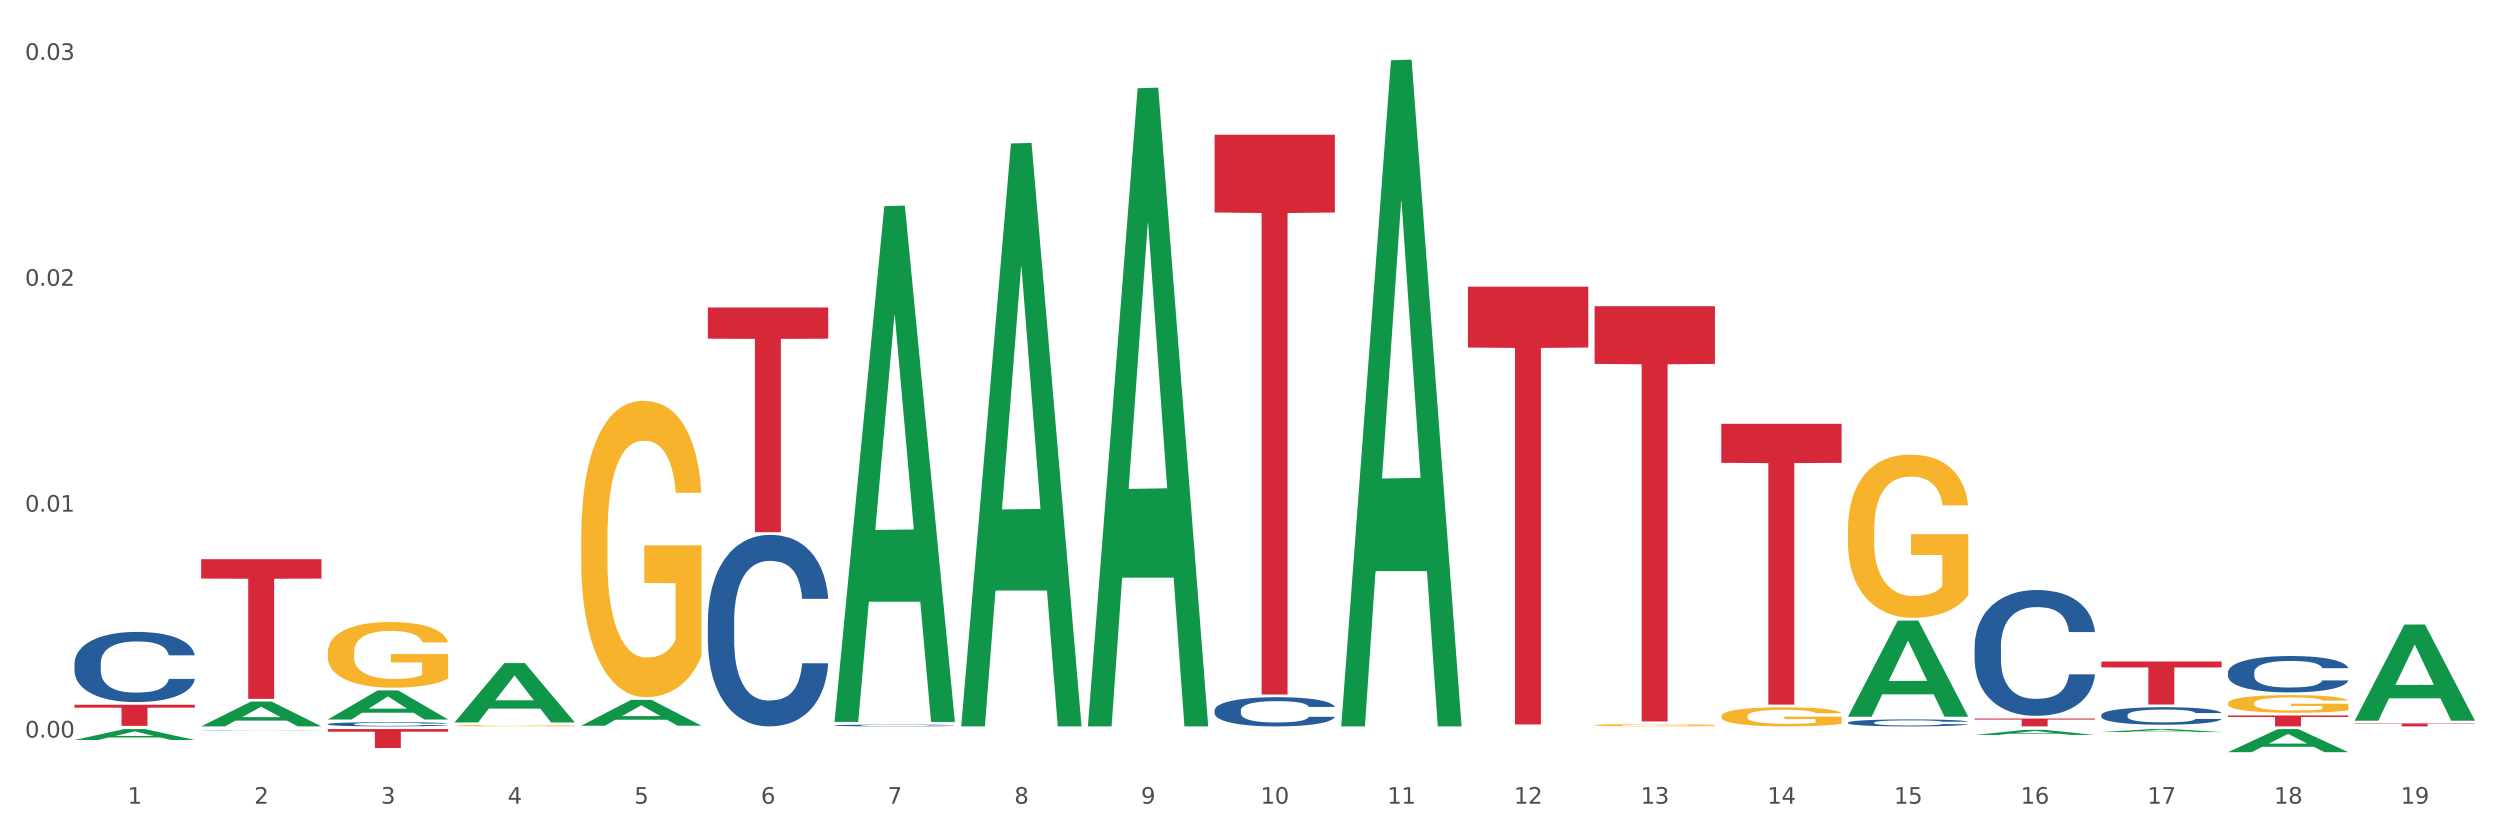 <?xml version="1.0" encoding="utf-8" standalone="no"?>
<!DOCTYPE svg PUBLIC "-//W3C//DTD SVG 1.1//EN"
  "http://www.w3.org/Graphics/SVG/1.1/DTD/svg11.dtd">
<svg xmlns:xlink="http://www.w3.org/1999/xlink" width="1080pt" height="360pt" viewBox="0 0 1080 360" xmlns="http://www.w3.org/2000/svg" version="1.1">
 <rect x="0" y="0" width="1080" height="360" fill="#333333" stroke="none"/>
 <defs>
  <style type="text/css">*{stroke-linejoin: round; stroke-linecap: butt}</style>
 </defs>
 <g id="figure_1">
  <g id="patch_1">
   <path d="M 0 360 
L 1080 360 
L 1080 0 
L 0 0 
z
" style="fill: #ffffff; stroke: #ffffff; stroke-linejoin: miter"/>
  </g>
  <g id="axes_1">
   <g id="matplotlib.axis_1">
    <g id="xtick_1">
     <g id="text_1">
      <!-- 1 -->
      <g style="fill: #4d4d4d" transform="translate(55.115 347.204) scale(0.096 -0.096)">
       <defs>
        <path id="DejaVuSans-31" d="M 794 531 
L 1825 531 
L 1825 4091 
L 703 3866 
L 703 4441 
L 1819 4666 
L 2450 4666 
L 2450 531 
L 3481 531 
L 3481 0 
L 794 0 
L 794 531 
z
" transform="scale(0.016)"/>
       </defs>
       <use xlink:href="#DejaVuSans-31"/>
      </g>
     </g>
    </g>
    <g id="xtick_2">
     <g id="text_2">
      <!-- 2 -->
      <g style="fill: #4d4d4d" transform="translate(109.839 347.204) scale(0.096 -0.096)">
       <defs>
        <path id="DejaVuSans-32" d="M 1228 531 
L 3431 531 
L 3431 0 
L 469 0 
L 469 531 
Q 828 903 1448 1529 
Q 2069 2156 2228 2338 
Q 2531 2678 2651 2914 
Q 2772 3150 2772 3378 
Q 2772 3750 2511 3984 
Q 2250 4219 1831 4219 
Q 1534 4219 1204 4116 
Q 875 4013 500 3803 
L 500 4441 
Q 881 4594 1212 4672 
Q 1544 4750 1819 4750 
Q 2544 4750 2975 4387 
Q 3406 4025 3406 3419 
Q 3406 3131 3298 2873 
Q 3191 2616 2906 2266 
Q 2828 2175 2409 1742 
Q 1991 1309 1228 531 
z
" transform="scale(0.016)"/>
       </defs>
       <use xlink:href="#DejaVuSans-32"/>
      </g>
     </g>
    </g>
    <g id="xtick_3">
     <g id="text_3">
      <!-- 3 -->
      <g style="fill: #4d4d4d" transform="translate(164.564 347.204) scale(0.096 -0.096)">
       <defs>
        <path id="DejaVuSans-33" d="M 2597 2516 
Q 3050 2419 3304 2112 
Q 3559 1806 3559 1356 
Q 3559 666 3084 287 
Q 2609 -91 1734 -91 
Q 1441 -91 1130 -33 
Q 819 25 488 141 
L 488 750 
Q 750 597 1062 519 
Q 1375 441 1716 441 
Q 2309 441 2620 675 
Q 2931 909 2931 1356 
Q 2931 1769 2642 2001 
Q 2353 2234 1838 2234 
L 1294 2234 
L 1294 2753 
L 1863 2753 
Q 2328 2753 2575 2939 
Q 2822 3125 2822 3475 
Q 2822 3834 2567 4026 
Q 2313 4219 1838 4219 
Q 1578 4219 1281 4162 
Q 984 4106 628 3988 
L 628 4550 
Q 988 4650 1302 4700 
Q 1616 4750 1894 4750 
Q 2613 4750 3031 4423 
Q 3450 4097 3450 3541 
Q 3450 3153 3228 2886 
Q 3006 2619 2597 2516 
z
" transform="scale(0.016)"/>
       </defs>
       <use xlink:href="#DejaVuSans-33"/>
      </g>
     </g>
    </g>
    <g id="xtick_4">
     <g id="text_4">
      <!-- 4 -->
      <g style="fill: #4d4d4d" transform="translate(219.288 347.204) scale(0.096 -0.096)">
       <defs>
        <path id="DejaVuSans-34" d="M 2419 4116 
L 825 1625 
L 2419 1625 
L 2419 4116 
z
M 2253 4666 
L 3047 4666 
L 3047 1625 
L 3713 1625 
L 3713 1100 
L 3047 1100 
L 3047 0 
L 2419 0 
L 2419 1100 
L 313 1100 
L 313 1709 
L 2253 4666 
z
" transform="scale(0.016)"/>
       </defs>
       <use xlink:href="#DejaVuSans-34"/>
      </g>
     </g>
    </g>
    <g id="xtick_5">
     <g id="text_5">
      <!-- 5 -->
      <g style="fill: #4d4d4d" transform="translate(274.012 347.204) scale(0.096 -0.096)">
       <defs>
        <path id="DejaVuSans-35" d="M 691 4666 
L 3169 4666 
L 3169 4134 
L 1269 4134 
L 1269 2991 
Q 1406 3038 1543 3061 
Q 1681 3084 1819 3084 
Q 2600 3084 3056 2656 
Q 3513 2228 3513 1497 
Q 3513 744 3044 326 
Q 2575 -91 1722 -91 
Q 1428 -91 1123 -41 
Q 819 9 494 109 
L 494 744 
Q 775 591 1075 516 
Q 1375 441 1709 441 
Q 2250 441 2565 725 
Q 2881 1009 2881 1497 
Q 2881 1984 2565 2268 
Q 2250 2553 1709 2553 
Q 1456 2553 1204 2497 
Q 953 2441 691 2322 
L 691 4666 
z
" transform="scale(0.016)"/>
       </defs>
       <use xlink:href="#DejaVuSans-35"/>
      </g>
     </g>
    </g>
    <g id="xtick_6">
     <g id="text_6">
      <!-- 6 -->
      <g style="fill: #4d4d4d" transform="translate(328.736 347.204) scale(0.096 -0.096)">
       <defs>
        <path id="DejaVuSans-36" d="M 2113 2584 
Q 1688 2584 1439 2293 
Q 1191 2003 1191 1497 
Q 1191 994 1439 701 
Q 1688 409 2113 409 
Q 2538 409 2786 701 
Q 3034 994 3034 1497 
Q 3034 2003 2786 2293 
Q 2538 2584 2113 2584 
z
M 3366 4563 
L 3366 3988 
Q 3128 4100 2886 4159 
Q 2644 4219 2406 4219 
Q 1781 4219 1451 3797 
Q 1122 3375 1075 2522 
Q 1259 2794 1537 2939 
Q 1816 3084 2150 3084 
Q 2853 3084 3261 2657 
Q 3669 2231 3669 1497 
Q 3669 778 3244 343 
Q 2819 -91 2113 -91 
Q 1303 -91 875 529 
Q 447 1150 447 2328 
Q 447 3434 972 4092 
Q 1497 4750 2381 4750 
Q 2619 4750 2861 4703 
Q 3103 4656 3366 4563 
z
" transform="scale(0.016)"/>
       </defs>
       <use xlink:href="#DejaVuSans-36"/>
      </g>
     </g>
    </g>
    <g id="xtick_7">
     <g id="text_7">
      <!-- 7 -->
      <g style="fill: #4d4d4d" transform="translate(383.461 347.204) scale(0.096 -0.096)">
       <defs>
        <path id="DejaVuSans-37" d="M 525 4666 
L 3525 4666 
L 3525 4397 
L 1831 0 
L 1172 0 
L 2766 4134 
L 525 4134 
L 525 4666 
z
" transform="scale(0.016)"/>
       </defs>
       <use xlink:href="#DejaVuSans-37"/>
      </g>
     </g>
    </g>
    <g id="xtick_8">
     <g id="text_8">
      <!-- 8 -->
      <g style="fill: #4d4d4d" transform="translate(438.185 347.204) scale(0.096 -0.096)">
       <defs>
        <path id="DejaVuSans-38" d="M 2034 2216 
Q 1584 2216 1326 1975 
Q 1069 1734 1069 1313 
Q 1069 891 1326 650 
Q 1584 409 2034 409 
Q 2484 409 2743 651 
Q 3003 894 3003 1313 
Q 3003 1734 2745 1975 
Q 2488 2216 2034 2216 
z
M 1403 2484 
Q 997 2584 770 2862 
Q 544 3141 544 3541 
Q 544 4100 942 4425 
Q 1341 4750 2034 4750 
Q 2731 4750 3128 4425 
Q 3525 4100 3525 3541 
Q 3525 3141 3298 2862 
Q 3072 2584 2669 2484 
Q 3125 2378 3379 2068 
Q 3634 1759 3634 1313 
Q 3634 634 3220 271 
Q 2806 -91 2034 -91 
Q 1263 -91 848 271 
Q 434 634 434 1313 
Q 434 1759 690 2068 
Q 947 2378 1403 2484 
z
M 1172 3481 
Q 1172 3119 1398 2916 
Q 1625 2713 2034 2713 
Q 2441 2713 2670 2916 
Q 2900 3119 2900 3481 
Q 2900 3844 2670 4047 
Q 2441 4250 2034 4250 
Q 1625 4250 1398 4047 
Q 1172 3844 1172 3481 
z
" transform="scale(0.016)"/>
       </defs>
       <use xlink:href="#DejaVuSans-38"/>
      </g>
     </g>
    </g>
    <g id="xtick_9">
     <g id="text_9">
      <!-- 9 -->
      <g style="fill: #4d4d4d" transform="translate(492.909 347.204) scale(0.096 -0.096)">
       <defs>
        <path id="DejaVuSans-39" d="M 703 97 
L 703 672 
Q 941 559 1184 500 
Q 1428 441 1663 441 
Q 2288 441 2617 861 
Q 2947 1281 2994 2138 
Q 2813 1869 2534 1725 
Q 2256 1581 1919 1581 
Q 1219 1581 811 2004 
Q 403 2428 403 3163 
Q 403 3881 828 4315 
Q 1253 4750 1959 4750 
Q 2769 4750 3195 4129 
Q 3622 3509 3622 2328 
Q 3622 1225 3098 567 
Q 2575 -91 1691 -91 
Q 1453 -91 1209 -44 
Q 966 3 703 97 
z
M 1959 2075 
Q 2384 2075 2632 2365 
Q 2881 2656 2881 3163 
Q 2881 3666 2632 3958 
Q 2384 4250 1959 4250 
Q 1534 4250 1286 3958 
Q 1038 3666 1038 3163 
Q 1038 2656 1286 2365 
Q 1534 2075 1959 2075 
z
" transform="scale(0.016)"/>
       </defs>
       <use xlink:href="#DejaVuSans-39"/>
      </g>
     </g>
    </g>
    <g id="xtick_10">
     <g id="text_10">
      <!-- 10 -->
      <g style="fill: #4d4d4d" transform="translate(544.58 347.204) scale(0.096 -0.096)">
       <defs>
        <path id="DejaVuSans-30" d="M 2034 4250 
Q 1547 4250 1301 3770 
Q 1056 3291 1056 2328 
Q 1056 1369 1301 889 
Q 1547 409 2034 409 
Q 2525 409 2770 889 
Q 3016 1369 3016 2328 
Q 3016 3291 2770 3770 
Q 2525 4250 2034 4250 
z
M 2034 4750 
Q 2819 4750 3233 4129 
Q 3647 3509 3647 2328 
Q 3647 1150 3233 529 
Q 2819 -91 2034 -91 
Q 1250 -91 836 529 
Q 422 1150 422 2328 
Q 422 3509 836 4129 
Q 1250 4750 2034 4750 
z
" transform="scale(0.016)"/>
       </defs>
       <use xlink:href="#DejaVuSans-31"/>
       <use xlink:href="#DejaVuSans-30" transform="translate(63.623 0)"/>
      </g>
     </g>
    </g>
    <g id="xtick_11">
     <g id="text_11">
      <!-- 11 -->
      <g style="fill: #4d4d4d" transform="translate(599.304 347.204) scale(0.096 -0.096)">
       <use xlink:href="#DejaVuSans-31"/>
       <use xlink:href="#DejaVuSans-31" transform="translate(63.623 0)"/>
      </g>
     </g>
    </g>
    <g id="xtick_12">
     <g id="text_12">
      <!-- 12 -->
      <g style="fill: #4d4d4d" transform="translate(654.028 347.204) scale(0.096 -0.096)">
       <use xlink:href="#DejaVuSans-31"/>
       <use xlink:href="#DejaVuSans-32" transform="translate(63.623 0)"/>
      </g>
     </g>
    </g>
    <g id="xtick_13">
     <g id="text_13">
      <!-- 13 -->
      <g style="fill: #4d4d4d" transform="translate(708.752 347.204) scale(0.096 -0.096)">
       <use xlink:href="#DejaVuSans-31"/>
       <use xlink:href="#DejaVuSans-33" transform="translate(63.623 0)"/>
      </g>
     </g>
    </g>
    <g id="xtick_14">
     <g id="text_14">
      <!-- 14 -->
      <g style="fill: #4d4d4d" transform="translate(763.477 347.204) scale(0.096 -0.096)">
       <use xlink:href="#DejaVuSans-31"/>
       <use xlink:href="#DejaVuSans-34" transform="translate(63.623 0)"/>
      </g>
     </g>
    </g>
    <g id="xtick_15">
     <g id="text_15">
      <!-- 15 -->
      <g style="fill: #4d4d4d" transform="translate(818.201 347.204) scale(0.096 -0.096)">
       <use xlink:href="#DejaVuSans-31"/>
       <use xlink:href="#DejaVuSans-35" transform="translate(63.623 0)"/>
      </g>
     </g>
    </g>
    <g id="xtick_16">
     <g id="text_16">
      <!-- 16 -->
      <g style="fill: #4d4d4d" transform="translate(872.925 347.204) scale(0.096 -0.096)">
       <use xlink:href="#DejaVuSans-31"/>
       <use xlink:href="#DejaVuSans-36" transform="translate(63.623 0)"/>
      </g>
     </g>
    </g>
    <g id="xtick_17">
     <g id="text_17">
      <!-- 17 -->
      <g style="fill: #4d4d4d" transform="translate(927.649 347.204) scale(0.096 -0.096)">
       <use xlink:href="#DejaVuSans-31"/>
       <use xlink:href="#DejaVuSans-37" transform="translate(63.623 0)"/>
      </g>
     </g>
    </g>
    <g id="xtick_18">
     <g id="text_18">
      <!-- 18 -->
      <g style="fill: #4d4d4d" transform="translate(982.374 347.204) scale(0.096 -0.096)">
       <use xlink:href="#DejaVuSans-31"/>
       <use xlink:href="#DejaVuSans-38" transform="translate(63.623 0)"/>
      </g>
     </g>
    </g>
    <g id="xtick_19">
     <g id="text_19">
      <!-- 19 -->
      <g style="fill: #4d4d4d" transform="translate(1037.098 347.204) scale(0.096 -0.096)">
       <use xlink:href="#DejaVuSans-31"/>
       <use xlink:href="#DejaVuSans-39" transform="translate(63.623 0)"/>
      </g>
     </g>
    </g>
    <g id="xtick_20"/>
    <g id="xtick_21"/>
    <g id="xtick_22"/>
    <g id="xtick_23"/>
    <g id="xtick_24"/>
    <g id="xtick_25"/>
    <g id="xtick_26"/>
    <g id="xtick_27"/>
    <g id="xtick_28"/>
    <g id="xtick_29"/>
    <g id="xtick_30"/>
    <g id="xtick_31"/>
    <g id="xtick_32"/>
    <g id="xtick_33"/>
    <g id="xtick_34"/>
    <g id="xtick_35"/>
    <g id="xtick_36"/>
    <g id="xtick_37"/>
   </g>
   <g id="matplotlib.axis_2">
    <g id="ytick_1">
     <g id="text_20">
      <!-- 0.00 -->
      <g style="fill: #4d4d4d" transform="translate(10.8 318.612) scale(0.096 -0.096)">
       <defs>
        <path id="DejaVuSans-2e" d="M 684 794 
L 1344 794 
L 1344 0 
L 684 0 
L 684 794 
z
" transform="scale(0.016)"/>
       </defs>
       <use xlink:href="#DejaVuSans-30"/>
       <use xlink:href="#DejaVuSans-2e" transform="translate(63.623 0)"/>
       <use xlink:href="#DejaVuSans-30" transform="translate(95.41 0)"/>
       <use xlink:href="#DejaVuSans-30" transform="translate(159.033 0)"/>
      </g>
     </g>
    </g>
    <g id="ytick_2">
     <g id="text_21">
      <!-- 0.01 -->
      <g style="fill: #4d4d4d" transform="translate(10.8 221.036) scale(0.096 -0.096)">
       <use xlink:href="#DejaVuSans-30"/>
       <use xlink:href="#DejaVuSans-2e" transform="translate(63.623 0)"/>
       <use xlink:href="#DejaVuSans-30" transform="translate(95.41 0)"/>
       <use xlink:href="#DejaVuSans-31" transform="translate(159.033 0)"/>
      </g>
     </g>
    </g>
    <g id="ytick_3">
     <g id="text_22">
      <!-- 0.02 -->
      <g style="fill: #4d4d4d" transform="translate(10.8 123.459) scale(0.096 -0.096)">
       <use xlink:href="#DejaVuSans-30"/>
       <use xlink:href="#DejaVuSans-2e" transform="translate(63.623 0)"/>
       <use xlink:href="#DejaVuSans-30" transform="translate(95.41 0)"/>
       <use xlink:href="#DejaVuSans-32" transform="translate(159.033 0)"/>
      </g>
     </g>
    </g>
    <g id="ytick_4">
     <g id="text_23">
      <!-- 0.03 -->
      <g style="fill: #4d4d4d" transform="translate(10.8 25.883) scale(0.096 -0.096)">
       <use xlink:href="#DejaVuSans-30"/>
       <use xlink:href="#DejaVuSans-2e" transform="translate(63.623 0)"/>
       <use xlink:href="#DejaVuSans-30" transform="translate(95.41 0)"/>
       <use xlink:href="#DejaVuSans-33" transform="translate(159.033 0)"/>
      </g>
     </g>
    </g>
    <g id="ytick_5"/>
    <g id="ytick_6"/>
    <g id="ytick_7"/>
   </g>
   <g id="PolyCollection_1">
    <path d="M 853.039 279.308 
L 853.101 279.258 
L 853.101 277.868 
L 853.285 275.982 
L 853.961 272.507 
L 854.821 269.876 
L 856.296 266.798 
L 857.095 265.507 
L 858.14 264.067 
L 860.29 261.734 
L 862.748 259.748 
L 864.469 258.656 
L 865.76 257.961 
L 868.648 256.72 
L 870.307 256.174 
L 872.028 255.727 
L 873.503 255.43 
L 875.961 255.082 
L 877.927 254.933 
L 880.201 254.883 
L 882.106 254.933 
L 884.625 255.132 
L 888.312 255.727 
L 889.726 256.075 
L 891.631 256.671 
L 893.597 257.465 
L 895.195 258.259 
L 897.038 259.401 
L 898.943 260.89 
L 900.787 262.777 
L 902.077 264.514 
L 903.122 266.351 
L 904.044 268.585 
L 904.72 271.017 
L 905.027 273.053 
L 893.782 273.053 
L 893.474 271.216 
L 892.86 269.23 
L 892.245 267.89 
L 891.569 266.798 
L 890.525 265.557 
L 889.603 264.762 
L 888.067 263.819 
L 886.653 263.223 
L 885.486 262.876 
L 884.072 262.578 
L 881.061 262.28 
L 878.91 262.28 
L 877.558 262.38 
L 875.899 262.628 
L 874.486 262.975 
L 872.827 263.571 
L 871.536 264.216 
L 870.246 265.06 
L 869.508 265.656 
L 868.402 266.748 
L 867.665 267.642 
L 866.681 269.181 
L 866.128 270.273 
L 865.145 273.102 
L 864.715 275.187 
L 864.531 276.627 
L 864.408 278.216 
L 864.408 285.96 
L 864.776 289.435 
L 865.084 290.924 
L 865.575 292.612 
L 866.497 294.796 
L 867.849 296.931 
L 869.262 298.47 
L 870.43 299.413 
L 871.536 300.108 
L 872.642 300.654 
L 873.994 301.15 
L 875.1 301.448 
L 876.759 301.746 
L 878.726 301.895 
L 880.262 301.895 
L 883.396 301.647 
L 884.81 301.399 
L 886.162 301.051 
L 887.636 300.505 
L 888.804 299.909 
L 889.48 299.463 
L 890.586 298.519 
L 891.446 297.527 
L 892.184 296.385 
L 892.675 295.392 
L 893.228 293.903 
L 893.659 292.215 
L 893.782 291.321 
L 905.027 291.321 
L 904.781 293.108 
L 904.351 294.846 
L 903.491 297.179 
L 902.815 298.519 
L 901.77 300.158 
L 900.664 301.548 
L 899.128 303.087 
L 897.714 304.228 
L 896.24 305.221 
L 894.642 306.115 
L 891.754 307.356 
L 890.709 307.703 
L 888.497 308.299 
L 886.776 308.647 
L 884.257 308.994 
L 881.676 309.193 
L 878.972 309.242 
L 876.575 309.143 
L 873.933 308.845 
L 872.273 308.547 
L 870.43 308.1 
L 868.279 307.405 
L 866.251 306.562 
L 864.346 305.569 
L 862.564 304.427 
L 860.905 303.136 
L 858.754 301.002 
L 857.156 298.917 
L 855.989 296.98 
L 855.19 295.342 
L 854.391 293.257 
L 853.961 291.818 
L 853.285 288.343 
L 853.039 285.116 
L 853.039 279.308 
z
" clip-path="url(#pe7e139a4b3)" style="fill: #255c99"/>
    <path d="M 360.521 313.382 
L 360.582 313.381 
L 360.582 313.361 
L 360.766 313.334 
L 361.442 313.285 
L 362.303 313.247 
L 363.778 313.204 
L 364.576 313.185 
L 365.621 313.165 
L 367.772 313.131 
L 370.23 313.103 
L 371.951 313.088 
L 373.241 313.078 
L 376.129 313.06 
L 377.789 313.052 
L 379.509 313.046 
L 380.984 313.042 
L 383.442 313.037 
L 385.409 313.035 
L 387.682 313.034 
L 389.587 313.035 
L 392.107 313.037 
L 395.794 313.046 
L 397.207 313.051 
L 399.112 313.059 
L 401.079 313.071 
L 402.676 313.082 
L 404.52 313.098 
L 406.425 313.119 
L 408.269 313.146 
L 409.559 313.171 
L 410.604 313.197 
L 411.525 313.229 
L 412.201 313.264 
L 412.509 313.293 
L 401.263 313.293 
L 400.956 313.266 
L 400.341 313.238 
L 399.727 313.219 
L 399.051 313.204 
L 398.006 313.186 
L 397.084 313.175 
L 395.548 313.161 
L 394.135 313.153 
L 392.967 313.148 
L 391.554 313.143 
L 388.543 313.139 
L 386.392 313.139 
L 385.04 313.141 
L 383.381 313.144 
L 381.967 313.149 
L 380.308 313.158 
L 379.018 313.167 
L 377.727 313.179 
L 376.99 313.187 
L 375.884 313.203 
L 375.146 313.216 
L 374.163 313.237 
L 373.61 313.253 
L 372.627 313.293 
L 372.196 313.323 
L 372.012 313.344 
L 371.889 313.366 
L 371.889 313.476 
L 372.258 313.526 
L 372.565 313.547 
L 373.057 313.571 
L 373.979 313.602 
L 375.33 313.633 
L 376.744 313.655 
L 377.911 313.668 
L 379.018 313.678 
L 380.124 313.686 
L 381.476 313.693 
L 382.582 313.697 
L 384.241 313.701 
L 386.207 313.703 
L 387.744 313.703 
L 390.878 313.7 
L 392.291 313.696 
L 393.643 313.691 
L 395.118 313.684 
L 396.285 313.675 
L 396.961 313.669 
L 398.068 313.655 
L 398.928 313.641 
L 399.665 313.625 
L 400.157 313.611 
L 400.71 313.59 
L 401.14 313.566 
L 401.263 313.553 
L 412.509 313.553 
L 412.263 313.578 
L 411.833 313.603 
L 410.972 313.636 
L 410.296 313.655 
L 409.252 313.679 
L 408.146 313.698 
L 406.609 313.72 
L 405.196 313.737 
L 403.721 313.751 
L 402.123 313.764 
L 399.235 313.781 
L 398.19 313.786 
L 395.978 313.795 
L 394.258 313.8 
L 391.738 313.805 
L 389.157 313.807 
L 386.453 313.808 
L 384.057 313.807 
L 381.414 313.802 
L 379.755 313.798 
L 377.911 313.792 
L 375.761 313.782 
L 373.733 313.77 
L 371.828 313.756 
L 370.046 313.739 
L 368.386 313.721 
L 366.236 313.691 
L 364.638 313.661 
L 363.47 313.633 
L 362.671 313.61 
L 361.873 313.58 
L 361.442 313.56 
L 360.766 313.51 
L 360.521 313.464 
L 360.521 313.382 
z
" clip-path="url(#pe7e139a4b3)" style="fill: #255c99"/>
    <path d="M 962.488 290.465 
L 962.549 290.451 
L 962.549 290.049 
L 962.733 289.503 
L 963.409 288.497 
L 964.27 287.736 
L 965.745 286.845 
L 966.543 286.472 
L 967.588 286.055 
L 969.739 285.38 
L 972.197 284.806 
L 973.918 284.49 
L 975.208 284.289 
L 978.096 283.93 
L 979.756 283.772 
L 981.476 283.642 
L 982.951 283.556 
L 985.409 283.456 
L 987.376 283.412 
L 989.649 283.398 
L 991.554 283.412 
L 994.074 283.47 
L 997.761 283.642 
L 999.174 283.743 
L 1001.079 283.915 
L 1003.046 284.145 
L 1004.643 284.375 
L 1006.487 284.705 
L 1008.392 285.136 
L 1010.236 285.682 
L 1011.526 286.185 
L 1012.571 286.716 
L 1013.492 287.363 
L 1014.168 288.066 
L 1014.476 288.655 
L 1003.23 288.655 
L 1002.923 288.124 
L 1002.308 287.549 
L 1001.694 287.161 
L 1001.018 286.845 
L 999.973 286.486 
L 999.051 286.257 
L 997.515 285.984 
L 996.102 285.811 
L 994.934 285.711 
L 993.521 285.625 
L 990.51 285.538 
L 988.359 285.538 
L 987.007 285.567 
L 985.348 285.639 
L 983.934 285.739 
L 982.275 285.912 
L 980.985 286.099 
L 979.694 286.343 
L 978.957 286.515 
L 977.851 286.831 
L 977.113 287.09 
L 976.13 287.535 
L 975.577 287.851 
L 974.594 288.67 
L 974.163 289.273 
L 973.979 289.689 
L 973.856 290.149 
L 973.856 292.39 
L 974.225 293.395 
L 974.532 293.826 
L 975.024 294.315 
L 975.946 294.947 
L 977.298 295.564 
L 978.711 296.01 
L 979.878 296.282 
L 980.985 296.484 
L 982.091 296.642 
L 983.443 296.785 
L 984.549 296.871 
L 986.208 296.958 
L 988.174 297.001 
L 989.711 297.001 
L 992.845 296.929 
L 994.258 296.857 
L 995.61 296.756 
L 997.085 296.598 
L 998.253 296.426 
L 998.928 296.297 
L 1000.035 296.024 
L 1000.895 295.737 
L 1001.632 295.406 
L 1002.124 295.119 
L 1002.677 294.688 
L 1003.107 294.2 
L 1003.23 293.941 
L 1014.476 293.941 
L 1014.23 294.458 
L 1013.8 294.961 
L 1012.939 295.636 
L 1012.263 296.024 
L 1011.219 296.498 
L 1010.113 296.9 
L 1008.576 297.345 
L 1007.163 297.676 
L 1005.688 297.963 
L 1004.09 298.222 
L 1001.202 298.581 
L 1000.158 298.681 
L 997.945 298.854 
L 996.225 298.954 
L 993.705 299.055 
L 991.124 299.112 
L 988.42 299.127 
L 986.024 299.098 
L 983.381 299.012 
L 981.722 298.925 
L 979.878 298.796 
L 977.728 298.595 
L 975.7 298.351 
L 973.795 298.064 
L 972.013 297.733 
L 970.353 297.36 
L 968.203 296.742 
L 966.605 296.139 
L 965.437 295.579 
L 964.638 295.105 
L 963.84 294.501 
L 963.409 294.085 
L 962.733 293.079 
L 962.488 292.146 
L 962.488 290.465 
z
" clip-path="url(#pe7e139a4b3)" style="fill: #255c99"/>
    <path d="M 907.763 308.912 
L 907.825 308.905 
L 907.825 308.712 
L 908.009 308.449 
L 908.685 307.966 
L 909.545 307.599 
L 911.02 307.171 
L 911.819 306.992 
L 912.864 306.791 
L 915.015 306.467 
L 917.473 306.19 
L 919.193 306.038 
L 920.484 305.942 
L 923.372 305.769 
L 925.031 305.693 
L 926.752 305.631 
L 928.227 305.59 
L 930.685 305.541 
L 932.651 305.52 
L 934.925 305.514 
L 936.83 305.52 
L 939.35 305.548 
L 943.037 305.631 
L 944.45 305.679 
L 946.355 305.762 
L 948.321 305.873 
L 949.919 305.983 
L 951.763 306.142 
L 953.668 306.349 
L 955.511 306.612 
L 956.802 306.854 
L 957.846 307.109 
L 958.768 307.42 
L 959.444 307.758 
L 959.751 308.042 
L 948.506 308.042 
L 948.199 307.786 
L 947.584 307.51 
L 946.97 307.323 
L 946.294 307.171 
L 945.249 306.999 
L 944.327 306.888 
L 942.791 306.757 
L 941.377 306.674 
L 940.21 306.626 
L 938.796 306.584 
L 935.785 306.543 
L 933.635 306.543 
L 932.283 306.557 
L 930.623 306.591 
L 929.21 306.639 
L 927.551 306.722 
L 926.26 306.812 
L 924.97 306.93 
L 924.232 307.012 
L 923.126 307.164 
L 922.389 307.289 
L 921.406 307.503 
L 920.853 307.655 
L 919.869 308.048 
L 919.439 308.339 
L 919.255 308.539 
L 919.132 308.76 
L 919.132 309.837 
L 919.501 310.321 
L 919.808 310.528 
L 920.3 310.763 
L 921.221 311.067 
L 922.573 311.364 
L 923.987 311.578 
L 925.154 311.709 
L 926.26 311.806 
L 927.366 311.882 
L 928.718 311.951 
L 929.825 311.992 
L 931.484 312.034 
L 933.45 312.055 
L 934.986 312.055 
L 938.12 312.02 
L 939.534 311.985 
L 940.886 311.937 
L 942.361 311.861 
L 943.528 311.778 
L 944.204 311.716 
L 945.31 311.585 
L 946.171 311.447 
L 946.908 311.288 
L 947.4 311.15 
L 947.953 310.943 
L 948.383 310.708 
L 948.506 310.583 
L 959.751 310.583 
L 959.506 310.832 
L 959.075 311.074 
L 958.215 311.398 
L 957.539 311.585 
L 956.495 311.813 
L 955.388 312.006 
L 953.852 312.22 
L 952.439 312.379 
L 950.964 312.517 
L 949.366 312.642 
L 946.478 312.814 
L 945.433 312.863 
L 943.221 312.946 
L 941.5 312.994 
L 938.981 313.042 
L 936.4 313.07 
L 933.696 313.077 
L 931.299 313.063 
L 928.657 313.022 
L 926.998 312.98 
L 925.154 312.918 
L 923.003 312.821 
L 920.975 312.704 
L 919.07 312.566 
L 917.288 312.407 
L 915.629 312.227 
L 913.478 311.93 
L 911.881 311.64 
L 910.713 311.371 
L 909.914 311.143 
L 909.115 310.853 
L 908.685 310.652 
L 908.009 310.169 
L 907.763 309.72 
L 907.763 308.912 
z
" clip-path="url(#pe7e139a4b3)" style="fill: #255c99"/>
    <path d="M 798.315 312.144 
L 798.376 312.141 
L 798.376 312.064 
L 798.561 311.959 
L 799.237 311.766 
L 800.097 311.62 
L 801.572 311.449 
L 802.371 311.377 
L 803.415 311.297 
L 805.566 311.167 
L 808.024 311.057 
L 809.745 310.996 
L 811.035 310.958 
L 813.924 310.889 
L 815.583 310.858 
L 817.303 310.833 
L 818.778 310.817 
L 821.236 310.798 
L 823.203 310.789 
L 825.476 310.787 
L 827.381 310.789 
L 829.901 310.8 
L 833.588 310.833 
L 835.001 310.853 
L 836.906 310.886 
L 838.873 310.93 
L 840.471 310.974 
L 842.314 311.038 
L 844.219 311.12 
L 846.063 311.225 
L 847.353 311.322 
L 848.398 311.424 
L 849.32 311.548 
L 849.996 311.683 
L 850.303 311.796 
L 839.057 311.796 
L 838.75 311.694 
L 838.135 311.584 
L 837.521 311.51 
L 836.845 311.449 
L 835.8 311.38 
L 834.879 311.336 
L 833.342 311.283 
L 831.929 311.25 
L 830.761 311.231 
L 829.348 311.214 
L 826.337 311.198 
L 824.186 311.198 
L 822.834 311.203 
L 821.175 311.217 
L 819.761 311.236 
L 818.102 311.269 
L 816.812 311.305 
L 815.521 311.352 
L 814.784 311.385 
L 813.678 311.446 
L 812.94 311.496 
L 811.957 311.581 
L 811.404 311.642 
L 810.421 311.799 
L 809.991 311.915 
L 809.806 311.995 
L 809.683 312.083 
L 809.683 312.514 
L 810.052 312.707 
L 810.359 312.79 
L 810.851 312.884 
L 811.773 313.005 
L 813.125 313.124 
L 814.538 313.209 
L 815.706 313.262 
L 816.812 313.3 
L 817.918 313.331 
L 819.27 313.358 
L 820.376 313.375 
L 822.035 313.391 
L 824.002 313.4 
L 825.538 313.4 
L 828.672 313.386 
L 830.085 313.372 
L 831.437 313.353 
L 832.912 313.322 
L 834.08 313.289 
L 834.756 313.264 
L 835.862 313.212 
L 836.722 313.157 
L 837.46 313.093 
L 837.951 313.038 
L 838.504 312.955 
L 838.934 312.862 
L 839.057 312.812 
L 850.303 312.812 
L 850.057 312.911 
L 849.627 313.008 
L 848.767 313.138 
L 848.091 313.212 
L 847.046 313.303 
L 845.94 313.38 
L 844.404 313.466 
L 842.99 313.529 
L 841.515 313.585 
L 839.918 313.634 
L 837.029 313.703 
L 835.985 313.723 
L 833.772 313.756 
L 832.052 313.775 
L 829.532 313.794 
L 826.951 313.805 
L 824.247 313.808 
L 821.851 313.803 
L 819.208 313.786 
L 817.549 313.769 
L 815.706 313.745 
L 813.555 313.706 
L 811.527 313.659 
L 809.622 313.604 
L 807.84 313.54 
L 806.181 313.469 
L 804.03 313.35 
L 802.432 313.234 
L 801.265 313.126 
L 800.466 313.035 
L 799.667 312.92 
L 799.237 312.84 
L 798.561 312.646 
L 798.315 312.467 
L 798.315 312.144 
z
" clip-path="url(#pe7e139a4b3)" style="fill: #255c99"/>
    <path d="M 524.693 306.859 
L 524.755 306.848 
L 524.755 306.525 
L 524.939 306.087 
L 525.615 305.281 
L 526.476 304.67 
L 527.95 303.955 
L 528.749 303.656 
L 529.794 303.321 
L 531.945 302.78 
L 534.403 302.319 
L 536.123 302.065 
L 537.414 301.904 
L 540.302 301.616 
L 541.961 301.489 
L 543.682 301.386 
L 545.157 301.316 
L 547.615 301.236 
L 549.581 301.201 
L 551.855 301.19 
L 553.76 301.201 
L 556.28 301.247 
L 559.967 301.386 
L 561.38 301.466 
L 563.285 301.604 
L 565.252 301.789 
L 566.849 301.973 
L 568.693 302.238 
L 570.598 302.584 
L 572.441 303.022 
L 573.732 303.425 
L 574.777 303.852 
L 575.698 304.37 
L 576.374 304.935 
L 576.682 305.407 
L 565.436 305.407 
L 565.129 304.981 
L 564.514 304.52 
L 563.9 304.209 
L 563.224 303.955 
L 562.179 303.667 
L 561.257 303.483 
L 559.721 303.264 
L 558.307 303.126 
L 557.14 303.045 
L 555.727 302.976 
L 552.715 302.907 
L 550.565 302.907 
L 549.213 302.93 
L 547.553 302.987 
L 546.14 303.068 
L 544.481 303.206 
L 543.19 303.356 
L 541.9 303.552 
L 541.163 303.69 
L 540.056 303.944 
L 539.319 304.151 
L 538.336 304.508 
L 537.783 304.762 
L 536.799 305.419 
L 536.369 305.903 
L 536.185 306.237 
L 536.062 306.606 
L 536.062 308.403 
L 536.431 309.21 
L 536.738 309.556 
L 537.23 309.948 
L 538.151 310.455 
L 539.503 310.95 
L 540.917 311.307 
L 542.084 311.526 
L 543.19 311.688 
L 544.297 311.814 
L 545.648 311.93 
L 546.755 311.999 
L 548.414 312.068 
L 550.38 312.103 
L 551.917 312.103 
L 555.051 312.045 
L 556.464 311.987 
L 557.816 311.907 
L 559.291 311.78 
L 560.458 311.642 
L 561.134 311.538 
L 562.24 311.319 
L 563.101 311.088 
L 563.838 310.823 
L 564.33 310.593 
L 564.883 310.247 
L 565.313 309.855 
L 565.436 309.648 
L 576.682 309.648 
L 576.436 310.063 
L 576.006 310.466 
L 575.145 311.008 
L 574.469 311.319 
L 573.425 311.699 
L 572.318 312.022 
L 570.782 312.379 
L 569.369 312.644 
L 567.894 312.875 
L 566.296 313.082 
L 563.408 313.37 
L 562.363 313.451 
L 560.151 313.589 
L 558.43 313.67 
L 555.911 313.75 
L 553.33 313.797 
L 550.626 313.808 
L 548.229 313.785 
L 545.587 313.716 
L 543.928 313.647 
L 542.084 313.543 
L 539.933 313.382 
L 537.906 313.186 
L 536.001 312.955 
L 534.218 312.69 
L 532.559 312.391 
L 530.408 311.895 
L 528.811 311.411 
L 527.643 310.962 
L 526.844 310.581 
L 526.045 310.097 
L 525.615 309.763 
L 524.939 308.957 
L 524.693 308.208 
L 524.693 306.859 
z
" clip-path="url(#pe7e139a4b3)" style="fill: #255c99"/>
    <path d="M 688.866 313.271 
L 688.928 313.27 
L 688.928 313.239 
L 689.05 313.211 
L 689.664 313.145 
L 690.585 313.091 
L 691.26 313.062 
L 691.935 313.038 
L 692.733 313.014 
L 693.715 312.99 
L 695.495 312.954 
L 696.6 312.935 
L 697.95 312.916 
L 700.406 312.888 
L 702.186 312.872 
L 704.027 312.859 
L 707.034 312.843 
L 708.999 312.836 
L 711.086 312.831 
L 713.602 312.827 
L 715.505 312.826 
L 719.679 312.829 
L 723.239 312.837 
L 724.957 312.843 
L 727.167 312.854 
L 728.333 312.861 
L 730.236 312.875 
L 732.2 312.893 
L 733.55 312.909 
L 735.576 312.939 
L 737.11 312.969 
L 738.522 313.006 
L 739.258 313.031 
L 739.811 313.055 
L 740.302 313.082 
L 740.793 313.125 
L 729.745 313.125 
L 729.315 313.094 
L 728.64 313.065 
L 727.658 313.037 
L 726.799 313.02 
L 725.325 312.998 
L 723.975 312.984 
L 722.563 312.973 
L 720.845 312.964 
L 719.494 312.96 
L 717.592 312.957 
L 713.848 312.957 
L 711.331 312.964 
L 709.612 312.973 
L 708.508 312.981 
L 707.526 312.99 
L 706.421 313.002 
L 705.132 313.021 
L 704.211 313.037 
L 703.29 313.058 
L 702.554 313.08 
L 701.879 313.104 
L 701.326 313.13 
L 700.897 313.158 
L 700.528 313.191 
L 700.221 313.246 
L 700.221 313.367 
L 700.344 313.394 
L 700.651 313.43 
L 701.019 313.457 
L 701.633 313.49 
L 702.186 313.512 
L 703.229 313.543 
L 704.395 313.57 
L 705.316 313.586 
L 706.237 313.601 
L 707.832 313.62 
L 709.612 313.636 
L 711.147 313.645 
L 713.234 313.654 
L 714.645 313.658 
L 715.873 313.659 
L 718.881 313.659 
L 721.029 313.657 
L 723.423 313.651 
L 725.264 313.643 
L 726.799 313.633 
L 728.517 313.617 
L 729.622 313.602 
L 729.622 313.419 
L 716.119 313.418 
L 716.119 313.296 
L 740.854 313.296 
L 740.854 313.654 
L 739.811 313.673 
L 738.645 313.689 
L 737.417 313.704 
L 735.576 313.723 
L 733.366 313.74 
L 731.402 313.753 
L 729.315 313.763 
L 726.86 313.773 
L 723.668 313.782 
L 721.704 313.785 
L 719.249 313.788 
L 716.364 313.789 
L 713.848 313.787 
L 711.392 313.782 
L 708.814 313.775 
L 706.298 313.763 
L 704.395 313.752 
L 702.492 313.738 
L 700.467 313.719 
L 698.871 313.702 
L 697.643 313.686 
L 696.293 313.666 
L 694.82 313.639 
L 693.715 313.615 
L 692.733 313.591 
L 691.69 313.559 
L 690.953 313.532 
L 690.217 313.498 
L 689.787 313.472 
L 689.296 313.433 
L 688.928 313.377 
L 688.866 313.271 
z
" clip-path="url(#pe7e139a4b3)" style="fill: #f7b32b"/>
    <path d="M 141.624 281.838 
L 141.685 281.813 
L 141.685 280.881 
L 141.808 280.078 
L 142.421 278.136 
L 143.342 276.531 
L 144.017 275.677 
L 144.693 274.978 
L 145.49 274.279 
L 146.472 273.554 
L 148.252 272.492 
L 149.357 271.948 
L 150.708 271.379 
L 153.163 270.55 
L 154.943 270.084 
L 156.784 269.696 
L 159.792 269.23 
L 161.756 269.023 
L 163.843 268.867 
L 166.359 268.764 
L 168.262 268.738 
L 172.436 268.816 
L 175.996 269.049 
L 177.714 269.23 
L 179.924 269.541 
L 181.09 269.748 
L 182.993 270.162 
L 184.957 270.706 
L 186.308 271.172 
L 188.333 272.052 
L 189.867 272.932 
L 191.279 274.02 
L 192.016 274.77 
L 192.568 275.469 
L 193.059 276.272 
L 193.55 277.541 
L 182.502 277.541 
L 182.072 276.635 
L 181.397 275.78 
L 180.415 274.952 
L 179.556 274.434 
L 178.083 273.787 
L 176.732 273.372 
L 175.321 273.062 
L 173.602 272.803 
L 172.252 272.673 
L 170.349 272.57 
L 166.605 272.596 
L 164.088 272.803 
L 162.37 273.062 
L 161.265 273.295 
L 160.283 273.554 
L 159.178 273.916 
L 157.889 274.46 
L 156.968 274.952 
L 156.048 275.573 
L 155.311 276.194 
L 154.636 276.919 
L 154.083 277.696 
L 153.654 278.499 
L 153.286 279.482 
L 152.979 281.114 
L 152.979 284.66 
L 153.101 285.463 
L 153.408 286.525 
L 153.777 287.327 
L 154.39 288.285 
L 154.943 288.932 
L 155.986 289.864 
L 157.152 290.641 
L 158.073 291.133 
L 158.994 291.547 
L 160.59 292.117 
L 162.37 292.583 
L 163.904 292.868 
L 165.991 293.127 
L 167.403 293.23 
L 168.63 293.282 
L 171.638 293.282 
L 173.786 293.204 
L 176.18 293.023 
L 178.021 292.79 
L 179.556 292.505 
L 181.274 292.039 
L 182.379 291.599 
L 182.379 286.188 
L 168.876 286.162 
L 168.876 282.563 
L 193.612 282.563 
L 193.612 293.127 
L 192.568 293.67 
L 191.402 294.162 
L 190.174 294.602 
L 188.333 295.146 
L 186.123 295.664 
L 184.159 296.026 
L 182.072 296.337 
L 179.617 296.622 
L 176.425 296.881 
L 174.461 296.984 
L 172.006 297.062 
L 169.121 297.088 
L 166.605 297.036 
L 164.15 296.907 
L 161.572 296.674 
L 159.055 296.337 
L 157.152 296 
L 155.25 295.586 
L 153.224 295.042 
L 151.628 294.525 
L 150.401 294.059 
L 149.05 293.463 
L 147.577 292.686 
L 146.472 291.987 
L 145.49 291.263 
L 144.447 290.33 
L 143.71 289.528 
L 142.974 288.518 
L 142.544 287.767 
L 142.053 286.602 
L 141.685 284.971 
L 141.624 281.838 
z
" clip-path="url(#pe7e139a4b3)" style="fill: #f7b32b"/>
    <path d="M 1017.212 311.281 
L 1017.266 311.242 
L 1038.704 269.814 
L 1047.601 269.775 
L 1069.2 311.359 
L 1058.91 311.359 
L 1054.247 301.675 
L 1032.112 301.675 
L 1031.951 301.832 
L 1027.449 311.359 
L 1017.212 311.359 
L 1017.212 311.281 
L 1034.899 295.897 
L 1051.46 295.858 
L 1043.26 278.638 
L 1043.152 278.56 
L 1043.045 278.677 
L 1034.845 295.858 
L 1034.899 295.897 
L 1017.212 311.281 
z
" clip-path="url(#pe7e139a4b3)" style="fill: #109648"/>
    <path d="M 251.072 232.309 
L 251.133 232.192 
L 251.133 227.983 
L 251.256 224.358 
L 251.87 215.587 
L 252.791 208.337 
L 253.466 204.479 
L 254.141 201.321 
L 254.939 198.164 
L 255.921 194.89 
L 257.701 190.095 
L 258.806 187.64 
L 260.156 185.067 
L 262.611 181.325 
L 264.391 179.22 
L 266.233 177.466 
L 269.24 175.361 
L 271.204 174.426 
L 273.291 173.724 
L 275.808 173.257 
L 277.711 173.14 
L 281.884 173.491 
L 285.444 174.543 
L 287.163 175.361 
L 289.373 176.765 
L 290.539 177.7 
L 292.442 179.571 
L 294.406 182.027 
L 295.756 184.132 
L 297.782 188.107 
L 299.316 192.083 
L 300.728 196.995 
L 301.464 200.386 
L 302.017 203.543 
L 302.508 207.168 
L 302.999 212.898 
L 291.951 212.898 
L 291.521 208.805 
L 290.846 204.946 
L 289.864 201.204 
L 289.004 198.866 
L 287.531 195.942 
L 286.181 194.071 
L 284.769 192.668 
L 283.051 191.499 
L 281.7 190.914 
L 279.797 190.446 
L 276.053 190.563 
L 273.537 191.499 
L 271.818 192.668 
L 270.713 193.72 
L 269.731 194.89 
L 268.627 196.527 
L 267.338 198.983 
L 266.417 201.204 
L 265.496 204.011 
L 264.76 206.817 
L 264.084 210.091 
L 263.532 213.6 
L 263.102 217.225 
L 262.734 221.668 
L 262.427 229.035 
L 262.427 245.055 
L 262.55 248.68 
L 262.857 253.475 
L 263.225 257.1 
L 263.839 261.426 
L 264.391 264.35 
L 265.435 268.559 
L 266.601 272.067 
L 267.522 274.289 
L 268.442 276.16 
L 270.038 278.733 
L 271.818 280.838 
L 273.353 282.124 
L 275.44 283.293 
L 276.851 283.761 
L 278.079 283.995 
L 281.086 283.995 
L 283.235 283.644 
L 285.629 282.826 
L 287.47 281.773 
L 289.004 280.487 
L 290.723 278.382 
L 291.828 276.394 
L 291.828 251.955 
L 278.324 251.838 
L 278.324 235.583 
L 303.06 235.583 
L 303.06 283.293 
L 302.017 285.749 
L 300.851 287.971 
L 299.623 289.959 
L 297.782 292.414 
L 295.572 294.753 
L 293.608 296.39 
L 291.521 297.793 
L 289.066 299.08 
L 285.874 300.249 
L 283.91 300.717 
L 281.455 301.068 
L 278.57 301.185 
L 276.053 300.951 
L 273.598 300.366 
L 271.02 299.314 
L 268.504 297.793 
L 266.601 296.273 
L 264.698 294.402 
L 262.673 291.947 
L 261.077 289.608 
L 259.849 287.503 
L 258.499 284.813 
L 257.026 281.305 
L 255.921 278.148 
L 254.939 274.874 
L 253.896 270.664 
L 253.159 267.039 
L 252.422 262.479 
L 251.993 259.088 
L 251.502 253.825 
L 251.133 246.459 
L 251.072 232.309 
z
" clip-path="url(#pe7e139a4b3)" style="fill: #f7b32b"/>
    <path d="M 196.348 313.508 
L 196.409 313.508 
L 196.409 313.49 
L 196.532 313.474 
L 197.146 313.436 
L 198.066 313.404 
L 198.742 313.387 
L 199.417 313.374 
L 200.215 313.36 
L 201.197 313.346 
L 202.977 313.325 
L 204.082 313.314 
L 205.432 313.303 
L 207.887 313.287 
L 209.667 313.277 
L 211.508 313.27 
L 214.516 313.261 
L 216.48 313.257 
L 218.567 313.254 
L 221.084 313.252 
L 222.986 313.251 
L 227.16 313.253 
L 230.72 313.257 
L 232.439 313.261 
L 234.648 313.267 
L 235.815 313.271 
L 237.717 313.279 
L 239.681 313.29 
L 241.032 313.299 
L 243.057 313.316 
L 244.592 313.333 
L 246.003 313.355 
L 246.74 313.37 
L 247.292 313.383 
L 247.783 313.399 
L 248.275 313.424 
L 237.226 313.424 
L 236.797 313.406 
L 236.121 313.389 
L 235.139 313.373 
L 234.28 313.363 
L 232.807 313.35 
L 231.457 313.342 
L 230.045 313.336 
L 228.326 313.331 
L 226.976 313.328 
L 225.073 313.326 
L 221.329 313.327 
L 218.813 313.331 
L 217.094 313.336 
L 215.989 313.341 
L 215.007 313.346 
L 213.902 313.353 
L 212.613 313.363 
L 211.693 313.373 
L 210.772 313.385 
L 210.035 313.398 
L 209.36 313.412 
L 208.808 313.427 
L 208.378 313.443 
L 208.01 313.462 
L 207.703 313.494 
L 207.703 313.564 
L 207.826 313.58 
L 208.133 313.6 
L 208.501 313.616 
L 209.115 313.635 
L 209.667 313.648 
L 210.711 313.666 
L 211.877 313.681 
L 212.797 313.691 
L 213.718 313.699 
L 215.314 313.71 
L 217.094 313.72 
L 218.628 313.725 
L 220.715 313.73 
L 222.127 313.732 
L 223.355 313.733 
L 226.362 313.733 
L 228.51 313.732 
L 230.904 313.728 
L 232.746 313.724 
L 234.28 313.718 
L 235.999 313.709 
L 237.104 313.7 
L 237.104 313.594 
L 223.6 313.593 
L 223.6 313.523 
L 248.336 313.523 
L 248.336 313.73 
L 247.292 313.741 
L 246.126 313.751 
L 244.899 313.759 
L 243.057 313.77 
L 240.848 313.78 
L 238.884 313.787 
L 236.797 313.793 
L 234.341 313.799 
L 231.15 313.804 
L 229.186 313.806 
L 226.73 313.808 
L 223.846 313.808 
L 221.329 313.807 
L 218.874 313.804 
L 216.296 313.8 
L 213.779 313.793 
L 211.877 313.787 
L 209.974 313.779 
L 207.948 313.768 
L 206.353 313.758 
L 205.125 313.749 
L 203.775 313.737 
L 202.302 313.722 
L 201.197 313.708 
L 200.215 313.694 
L 199.171 313.675 
L 198.435 313.66 
L 197.698 313.64 
L 197.269 313.625 
L 196.777 313.602 
L 196.409 313.57 
L 196.348 313.508 
z
" clip-path="url(#pe7e139a4b3)" style="fill: #f7b32b"/>
    <path d="M 962.488 324.931 
L 962.541 324.921 
L 983.98 314.974 
L 992.877 314.965 
L 1014.476 324.95 
L 1004.185 324.95 
L 999.522 322.624 
L 977.387 322.624 
L 977.227 322.662 
L 972.724 324.95 
L 962.488 324.95 
L 962.488 324.931 
L 980.174 321.237 
L 996.735 321.228 
L 988.535 317.093 
L 988.428 317.074 
L 988.321 317.102 
L 980.121 321.228 
L 980.174 321.237 
L 962.488 324.931 
z
" clip-path="url(#pe7e139a4b3)" style="fill: #109648"/>
    <path d="M 86.899 313.788 
L 86.953 313.778 
L 108.391 303.074 
L 117.288 303.064 
L 138.887 313.808 
L 128.597 313.808 
L 123.934 311.306 
L 101.799 311.306 
L 101.638 311.346 
L 97.136 313.808 
L 86.899 313.808 
L 86.899 313.788 
L 104.586 309.813 
L 121.147 309.803 
L 112.947 305.354 
L 112.84 305.333 
L 112.733 305.364 
L 104.532 309.803 
L 104.586 309.813 
L 86.899 313.788 
z
" clip-path="url(#pe7e139a4b3)" style="fill: #109648"/>
    <path d="M 141.624 314.965 
L 193.612 314.965 
L 193.612 316.1 
L 173.161 316.108 
L 173.161 323.136 
L 161.951 323.136 
L 161.951 316.108 
L 141.624 316.1 
L 141.624 314.973 
L 141.624 314.965 
z
" clip-path="url(#pe7e139a4b3)" style="fill: #d62839"/>
    <path d="M 360.521 311.458 
L 360.574 311.249 
L 382.013 89.044 
L 390.91 88.835 
L 412.509 311.877 
L 402.218 311.877 
L 397.555 259.939 
L 375.42 259.939 
L 375.26 260.776 
L 370.757 311.877 
L 360.521 311.877 
L 360.521 311.458 
L 378.207 228.943 
L 394.768 228.734 
L 386.568 136.375 
L 386.461 135.957 
L 386.354 136.585 
L 378.154 228.734 
L 378.207 228.943 
L 360.521 311.458 
z
" clip-path="url(#pe7e139a4b3)" style="fill: #109648"/>
    <path d="M 853.039 310.399 
L 905.027 310.399 
L 905.027 310.873 
L 884.577 310.876 
L 884.577 313.808 
L 873.366 313.808 
L 873.366 310.876 
L 853.039 310.873 
L 853.039 310.402 
L 853.039 310.399 
z
" clip-path="url(#pe7e139a4b3)" style="fill: #d62839"/>
    <path d="M 688.866 132.281 
L 740.854 132.281 
L 740.854 157.21 
L 720.404 157.378 
L 720.404 311.67 
L 709.193 311.67 
L 709.193 157.378 
L 688.866 157.21 
L 688.866 132.449 
L 688.866 132.281 
z
" clip-path="url(#pe7e139a4b3)" style="fill: #d62839"/>
    <path d="M 798.315 228.979 
L 798.376 228.915 
L 798.376 226.597 
L 798.499 224.601 
L 799.113 219.771 
L 800.033 215.779 
L 800.709 213.654 
L 801.384 211.916 
L 802.182 210.177 
L 803.164 208.374 
L 804.944 205.734 
L 806.049 204.382 
L 807.399 202.965 
L 809.854 200.905 
L 811.634 199.745 
L 813.475 198.78 
L 816.483 197.621 
L 818.447 197.105 
L 820.534 196.719 
L 823.051 196.461 
L 824.953 196.397 
L 829.127 196.59 
L 832.687 197.17 
L 834.406 197.621 
L 836.615 198.393 
L 837.782 198.908 
L 839.684 199.939 
L 841.648 201.291 
L 842.999 202.45 
L 845.024 204.639 
L 846.559 206.829 
L 847.97 209.533 
L 848.707 211.4 
L 849.259 213.139 
L 849.75 215.135 
L 850.242 218.29 
L 839.193 218.29 
L 838.764 216.037 
L 838.088 213.912 
L 837.106 211.851 
L 836.247 210.563 
L 834.774 208.954 
L 833.424 207.923 
L 832.012 207.151 
L 830.293 206.507 
L 828.943 206.185 
L 827.04 205.927 
L 823.296 205.991 
L 820.78 206.507 
L 819.061 207.151 
L 817.956 207.73 
L 816.974 208.374 
L 815.869 209.275 
L 814.58 210.628 
L 813.66 211.851 
L 812.739 213.397 
L 812.002 214.942 
L 811.327 216.745 
L 810.775 218.677 
L 810.345 220.673 
L 809.977 223.12 
L 809.67 227.176 
L 809.67 235.998 
L 809.793 237.994 
L 810.1 240.634 
L 810.468 242.631 
L 811.082 245.013 
L 811.634 246.623 
L 812.678 248.941 
L 813.844 250.873 
L 814.764 252.096 
L 815.685 253.126 
L 817.281 254.543 
L 819.061 255.702 
L 820.595 256.41 
L 822.682 257.054 
L 824.094 257.312 
L 825.322 257.441 
L 828.329 257.441 
L 830.477 257.247 
L 832.871 256.797 
L 834.713 256.217 
L 836.247 255.509 
L 837.966 254.35 
L 839.071 253.255 
L 839.071 239.797 
L 825.567 239.733 
L 825.567 230.782 
L 850.303 230.782 
L 850.303 257.054 
L 849.259 258.407 
L 848.093 259.63 
L 846.866 260.725 
L 845.024 262.077 
L 842.815 263.365 
L 840.851 264.266 
L 838.764 265.039 
L 836.308 265.747 
L 833.117 266.391 
L 831.153 266.649 
L 828.697 266.842 
L 825.813 266.906 
L 823.296 266.778 
L 820.841 266.456 
L 818.263 265.876 
L 815.746 265.039 
L 813.844 264.202 
L 811.941 263.172 
L 809.915 261.819 
L 808.32 260.531 
L 807.092 259.372 
L 805.742 257.891 
L 804.269 255.96 
L 803.164 254.221 
L 802.182 252.418 
L 801.138 250.1 
L 800.402 248.104 
L 799.665 245.593 
L 799.236 243.725 
L 798.744 240.828 
L 798.376 236.771 
L 798.315 228.979 
z
" clip-path="url(#pe7e139a4b3)" style="fill: #f7b32b"/>
    <path d="M 743.591 309.363 
L 743.652 309.356 
L 743.652 309.084 
L 743.775 308.85 
L 744.388 308.284 
L 745.309 307.816 
L 745.984 307.567 
L 746.66 307.363 
L 747.457 307.16 
L 748.44 306.948 
L 750.22 306.639 
L 751.324 306.48 
L 752.675 306.314 
L 755.13 306.073 
L 756.91 305.937 
L 758.751 305.824 
L 761.759 305.688 
L 763.723 305.628 
L 765.81 305.582 
L 768.326 305.552 
L 770.229 305.545 
L 774.403 305.567 
L 777.963 305.635 
L 779.681 305.688 
L 781.891 305.779 
L 783.057 305.839 
L 784.96 305.96 
L 786.924 306.118 
L 788.275 306.254 
L 790.3 306.511 
L 791.835 306.767 
L 793.246 307.084 
L 793.983 307.303 
L 794.535 307.507 
L 795.026 307.741 
L 795.517 308.11 
L 784.469 308.11 
L 784.039 307.846 
L 783.364 307.597 
L 782.382 307.356 
L 781.523 307.205 
L 780.05 307.016 
L 778.699 306.895 
L 777.288 306.805 
L 775.569 306.729 
L 774.219 306.692 
L 772.316 306.662 
L 768.572 306.669 
L 766.055 306.729 
L 764.337 306.805 
L 763.232 306.873 
L 762.25 306.948 
L 761.145 307.054 
L 759.856 307.212 
L 758.935 307.356 
L 758.015 307.537 
L 757.278 307.718 
L 756.603 307.929 
L 756.051 308.156 
L 755.621 308.39 
L 755.253 308.676 
L 754.946 309.152 
L 754.946 310.186 
L 755.068 310.42 
L 755.375 310.729 
L 755.744 310.963 
L 756.357 311.242 
L 756.91 311.431 
L 757.953 311.703 
L 759.119 311.929 
L 760.04 312.072 
L 760.961 312.193 
L 762.557 312.359 
L 764.337 312.495 
L 765.871 312.578 
L 767.958 312.653 
L 769.37 312.684 
L 770.597 312.699 
L 773.605 312.699 
L 775.753 312.676 
L 778.147 312.623 
L 779.988 312.555 
L 781.523 312.472 
L 783.241 312.336 
L 784.346 312.208 
L 784.346 310.631 
L 770.843 310.623 
L 770.843 309.574 
L 795.579 309.574 
L 795.579 312.653 
L 794.535 312.812 
L 793.369 312.955 
L 792.141 313.084 
L 790.3 313.242 
L 788.09 313.393 
L 786.126 313.499 
L 784.039 313.589 
L 781.584 313.672 
L 778.392 313.748 
L 776.428 313.778 
L 773.973 313.8 
L 771.088 313.808 
L 768.572 313.793 
L 766.117 313.755 
L 763.539 313.687 
L 761.022 313.589 
L 759.119 313.491 
L 757.217 313.37 
L 755.191 313.212 
L 753.595 313.061 
L 752.368 312.925 
L 751.017 312.752 
L 749.544 312.525 
L 748.44 312.321 
L 747.457 312.11 
L 746.414 311.838 
L 745.677 311.604 
L 744.941 311.31 
L 744.511 311.091 
L 744.02 310.752 
L 743.652 310.276 
L 743.591 309.363 
z
" clip-path="url(#pe7e139a4b3)" style="fill: #f7b32b"/>
    <path d="M 743.591 183.085 
L 795.579 183.085 
L 795.579 199.943 
L 775.128 200.056 
L 775.128 304.388 
L 763.918 304.388 
L 763.918 200.056 
L 743.591 199.943 
L 743.591 183.199 
L 743.591 183.085 
z
" clip-path="url(#pe7e139a4b3)" style="fill: #d62839"/>
    <path d="M 962.488 303.816 
L 962.549 303.809 
L 962.549 303.558 
L 962.672 303.342 
L 963.286 302.818 
L 964.206 302.385 
L 964.881 302.155 
L 965.557 301.966 
L 966.355 301.778 
L 967.337 301.582 
L 969.117 301.296 
L 970.221 301.149 
L 971.572 300.996 
L 974.027 300.772 
L 975.807 300.646 
L 977.648 300.542 
L 980.656 300.416 
L 982.62 300.36 
L 984.707 300.318 
L 987.223 300.29 
L 989.126 300.283 
L 993.3 300.304 
L 996.86 300.367 
L 998.579 300.416 
L 1000.788 300.5 
L 1001.954 300.556 
L 1003.857 300.667 
L 1005.821 300.814 
L 1007.172 300.94 
L 1009.197 301.177 
L 1010.732 301.414 
L 1012.143 301.708 
L 1012.88 301.91 
L 1013.432 302.099 
L 1013.923 302.315 
L 1014.414 302.657 
L 1003.366 302.657 
L 1002.936 302.413 
L 1002.261 302.182 
L 1001.279 301.959 
L 1000.42 301.819 
L 998.947 301.645 
L 997.596 301.533 
L 996.185 301.449 
L 994.466 301.38 
L 993.116 301.345 
L 991.213 301.317 
L 987.469 301.324 
L 984.952 301.38 
L 983.234 301.449 
L 982.129 301.512 
L 981.147 301.582 
L 980.042 301.68 
L 978.753 301.826 
L 977.832 301.959 
L 976.912 302.127 
L 976.175 302.294 
L 975.5 302.49 
L 974.948 302.699 
L 974.518 302.916 
L 974.15 303.181 
L 973.843 303.621 
L 973.843 304.577 
L 973.966 304.794 
L 974.272 305.08 
L 974.641 305.297 
L 975.255 305.555 
L 975.807 305.729 
L 976.85 305.981 
L 978.017 306.19 
L 978.937 306.323 
L 979.858 306.435 
L 981.454 306.588 
L 983.234 306.714 
L 984.768 306.791 
L 986.855 306.861 
L 988.267 306.889 
L 989.494 306.902 
L 992.502 306.902 
L 994.65 306.882 
L 997.044 306.833 
L 998.885 306.77 
L 1000.42 306.693 
L 1002.139 306.567 
L 1003.243 306.449 
L 1003.243 304.989 
L 989.74 304.982 
L 989.74 304.012 
L 1014.476 304.012 
L 1014.476 306.861 
L 1013.432 307.007 
L 1012.266 307.14 
L 1011.038 307.259 
L 1009.197 307.405 
L 1006.987 307.545 
L 1005.023 307.643 
L 1002.936 307.726 
L 1000.481 307.803 
L 997.29 307.873 
L 995.325 307.901 
L 992.87 307.922 
L 989.985 307.929 
L 987.469 307.915 
L 985.014 307.88 
L 982.436 307.817 
L 979.919 307.726 
L 978.017 307.636 
L 976.114 307.524 
L 974.088 307.377 
L 972.492 307.238 
L 971.265 307.112 
L 969.915 306.951 
L 968.441 306.742 
L 967.337 306.553 
L 966.355 306.358 
L 965.311 306.107 
L 964.575 305.89 
L 963.838 305.618 
L 963.408 305.415 
L 962.917 305.101 
L 962.549 304.661 
L 962.488 303.816 
z
" clip-path="url(#pe7e139a4b3)" style="fill: #f7b32b"/>
    <path d="M 415.245 313.335 
L 415.299 313.098 
L 436.737 61.966 
L 445.634 61.73 
L 467.233 313.808 
L 456.943 313.808 
L 452.28 255.108 
L 430.145 255.108 
L 429.984 256.055 
L 425.482 313.808 
L 415.245 313.808 
L 415.245 313.335 
L 432.932 220.077 
L 449.493 219.841 
L 441.293 115.459 
L 441.185 114.986 
L 441.078 115.696 
L 432.878 219.841 
L 432.932 220.077 
L 415.245 313.335 
z
" clip-path="url(#pe7e139a4b3)" style="fill: #109648"/>
    <path d="M 469.969 313.29 
L 470.023 313.031 
L 491.461 38.114 
L 500.358 37.855 
L 521.957 313.808 
L 511.667 313.808 
L 507.004 249.548 
L 484.869 249.548 
L 484.708 250.585 
L 480.206 313.808 
L 469.969 313.808 
L 469.969 313.29 
L 487.656 211.2 
L 504.217 210.941 
L 496.017 96.673 
L 495.91 96.155 
L 495.802 96.932 
L 487.602 210.941 
L 487.656 211.2 
L 469.969 313.29 
z
" clip-path="url(#pe7e139a4b3)" style="fill: #109648"/>
    <path d="M 251.072 313.498 
L 251.126 313.488 
L 272.564 302.352 
L 281.461 302.341 
L 303.06 313.519 
L 292.77 313.519 
L 288.107 310.916 
L 265.972 310.916 
L 265.811 310.958 
L 261.309 313.519 
L 251.072 313.519 
L 251.072 313.498 
L 268.759 309.363 
L 285.32 309.352 
L 277.12 304.724 
L 277.013 304.703 
L 276.905 304.734 
L 268.705 309.352 
L 268.759 309.363 
L 251.072 313.498 
z
" clip-path="url(#pe7e139a4b3)" style="fill: #109648"/>
    <path d="M 32.175 286.604 
L 32.236 286.576 
L 32.236 285.801 
L 32.421 284.749 
L 33.097 282.812 
L 33.957 281.345 
L 35.432 279.628 
L 36.231 278.909 
L 37.275 278.106 
L 39.426 276.805 
L 41.884 275.698 
L 43.605 275.089 
L 44.895 274.701 
L 47.784 274.009 
L 49.443 273.705 
L 51.164 273.455 
L 52.638 273.289 
L 55.096 273.096 
L 57.063 273.013 
L 59.337 272.985 
L 61.242 273.013 
L 63.761 273.123 
L 67.448 273.455 
L 68.862 273.649 
L 70.767 273.981 
L 72.733 274.424 
L 74.331 274.867 
L 76.174 275.504 
L 78.079 276.334 
L 79.923 277.386 
L 81.213 278.355 
L 82.258 279.379 
L 83.18 280.625 
L 83.856 281.981 
L 84.163 283.116 
L 72.917 283.116 
L 72.61 282.092 
L 71.996 280.985 
L 71.381 280.237 
L 70.705 279.628 
L 69.66 278.936 
L 68.739 278.493 
L 67.202 277.967 
L 65.789 277.635 
L 64.621 277.442 
L 63.208 277.275 
L 60.197 277.109 
L 58.046 277.109 
L 56.694 277.165 
L 55.035 277.303 
L 53.622 277.497 
L 51.962 277.829 
L 50.672 278.189 
L 49.381 278.659 
L 48.644 278.992 
L 47.538 279.601 
L 46.8 280.099 
L 45.817 280.957 
L 45.264 281.566 
L 44.281 283.144 
L 43.851 284.306 
L 43.666 285.109 
L 43.544 285.995 
L 43.544 290.313 
L 43.912 292.251 
L 44.22 293.081 
L 44.711 294.022 
L 45.633 295.24 
L 46.985 296.431 
L 48.398 297.289 
L 49.566 297.815 
L 50.672 298.202 
L 51.778 298.507 
L 53.13 298.783 
L 54.236 298.95 
L 55.895 299.116 
L 57.862 299.199 
L 59.398 299.199 
L 62.532 299.06 
L 63.945 298.922 
L 65.297 298.728 
L 66.772 298.424 
L 67.94 298.091 
L 68.616 297.842 
L 69.722 297.316 
L 70.582 296.763 
L 71.32 296.126 
L 71.811 295.573 
L 72.364 294.742 
L 72.795 293.801 
L 72.917 293.303 
L 84.163 293.303 
L 83.917 294.299 
L 83.487 295.268 
L 82.627 296.569 
L 81.951 297.316 
L 80.906 298.23 
L 79.8 299.005 
L 78.264 299.863 
L 76.85 300.5 
L 75.375 301.053 
L 73.778 301.552 
L 70.89 302.244 
L 69.845 302.437 
L 67.633 302.77 
L 65.912 302.963 
L 63.392 303.157 
L 60.811 303.268 
L 58.108 303.295 
L 55.711 303.24 
L 53.069 303.074 
L 51.409 302.908 
L 49.566 302.659 
L 47.415 302.271 
L 45.387 301.801 
L 43.482 301.247 
L 41.7 300.61 
L 40.041 299.891 
L 37.89 298.7 
L 36.292 297.538 
L 35.125 296.458 
L 34.326 295.545 
L 33.527 294.382 
L 33.097 293.579 
L 32.421 291.642 
L 32.175 289.843 
L 32.175 286.604 
z
" clip-path="url(#pe7e139a4b3)" style="fill: #255c99"/>
    <path d="M 86.899 315.679 
L 86.961 315.679 
L 86.961 315.675 
L 87.145 315.67 
L 87.821 315.66 
L 88.681 315.653 
L 90.156 315.645 
L 90.955 315.641 
L 92 315.637 
L 94.151 315.631 
L 96.609 315.625 
L 98.329 315.622 
L 99.62 315.621 
L 102.508 315.617 
L 104.167 315.616 
L 105.888 315.614 
L 107.363 315.614 
L 109.821 315.613 
L 111.787 315.612 
L 114.061 315.612 
L 115.966 315.612 
L 118.485 315.613 
L 122.172 315.614 
L 123.586 315.615 
L 125.491 315.617 
L 127.457 315.619 
L 129.055 315.621 
L 130.899 315.624 
L 132.804 315.629 
L 134.647 315.634 
L 135.938 315.638 
L 136.982 315.643 
L 137.904 315.65 
L 138.58 315.656 
L 138.887 315.662 
L 127.642 315.662 
L 127.334 315.657 
L 126.72 315.651 
L 126.105 315.648 
L 125.429 315.645 
L 124.385 315.641 
L 123.463 315.639 
L 121.927 315.637 
L 120.513 315.635 
L 119.346 315.634 
L 117.932 315.633 
L 114.921 315.632 
L 112.77 315.632 
L 111.418 315.633 
L 109.759 315.633 
L 108.346 315.634 
L 106.687 315.636 
L 105.396 315.638 
L 104.106 315.64 
L 103.368 315.642 
L 102.262 315.645 
L 101.525 315.647 
L 100.542 315.651 
L 99.988 315.654 
L 99.005 315.662 
L 98.575 315.667 
L 98.391 315.671 
L 98.268 315.676 
L 98.268 315.697 
L 98.637 315.706 
L 98.944 315.71 
L 99.435 315.715 
L 100.357 315.721 
L 101.709 315.727 
L 103.122 315.731 
L 104.29 315.733 
L 105.396 315.735 
L 106.502 315.737 
L 107.854 315.738 
L 108.96 315.739 
L 110.62 315.74 
L 112.586 315.74 
L 114.122 315.74 
L 117.256 315.74 
L 118.67 315.739 
L 120.022 315.738 
L 121.497 315.736 
L 122.664 315.735 
L 123.34 315.734 
L 124.446 315.731 
L 125.307 315.728 
L 126.044 315.725 
L 126.536 315.722 
L 127.089 315.718 
L 127.519 315.714 
L 127.642 315.711 
L 138.887 315.711 
L 138.642 315.716 
L 138.211 315.721 
L 137.351 315.727 
L 136.675 315.731 
L 135.63 315.735 
L 134.524 315.739 
L 132.988 315.743 
L 131.575 315.747 
L 130.1 315.749 
L 128.502 315.752 
L 125.614 315.755 
L 124.569 315.756 
L 122.357 315.758 
L 120.636 315.759 
L 118.117 315.76 
L 115.536 315.76 
L 112.832 315.76 
L 110.435 315.76 
L 107.793 315.759 
L 106.134 315.758 
L 104.29 315.757 
L 102.139 315.755 
L 100.111 315.753 
L 98.206 315.75 
L 96.424 315.747 
L 94.765 315.744 
L 92.614 315.738 
L 91.017 315.732 
L 89.849 315.727 
L 89.05 315.722 
L 88.251 315.717 
L 87.821 315.713 
L 87.145 315.703 
L 86.899 315.695 
L 86.899 315.679 
z
" clip-path="url(#pe7e139a4b3)" style="fill: #255c99"/>
    <path d="M 141.624 312.803 
L 141.685 312.801 
L 141.685 312.754 
L 141.869 312.691 
L 142.545 312.574 
L 143.406 312.486 
L 144.88 312.383 
L 145.679 312.339 
L 146.724 312.291 
L 148.875 312.213 
L 151.333 312.146 
L 153.054 312.109 
L 154.344 312.086 
L 157.232 312.044 
L 158.891 312.026 
L 160.612 312.011 
L 162.087 312.001 
L 164.545 311.989 
L 166.511 311.984 
L 168.785 311.983 
L 170.69 311.984 
L 173.21 311.991 
L 176.897 312.011 
L 178.31 312.023 
L 180.215 312.043 
L 182.182 312.069 
L 183.779 312.096 
L 185.623 312.134 
L 187.528 312.184 
L 189.371 312.248 
L 190.662 312.306 
L 191.707 312.368 
L 192.628 312.443 
L 193.304 312.524 
L 193.612 312.593 
L 182.366 312.593 
L 182.059 312.531 
L 181.444 312.464 
L 180.83 312.419 
L 180.154 312.383 
L 179.109 312.341 
L 178.187 312.314 
L 176.651 312.283 
L 175.238 312.263 
L 174.07 312.251 
L 172.657 312.241 
L 169.645 312.231 
L 167.495 312.231 
L 166.143 312.234 
L 164.484 312.243 
L 163.07 312.254 
L 161.411 312.274 
L 160.12 312.296 
L 158.83 312.324 
L 158.093 312.344 
L 156.986 312.381 
L 156.249 312.411 
L 155.266 312.463 
L 154.713 312.499 
L 153.73 312.594 
L 153.299 312.664 
L 153.115 312.713 
L 152.992 312.766 
L 152.992 313.026 
L 153.361 313.143 
L 153.668 313.193 
L 154.16 313.25 
L 155.081 313.323 
L 156.433 313.395 
L 157.847 313.446 
L 159.014 313.478 
L 160.12 313.501 
L 161.227 313.52 
L 162.579 313.536 
L 163.685 313.546 
L 165.344 313.556 
L 167.31 313.561 
L 168.847 313.561 
L 171.981 313.553 
L 173.394 313.545 
L 174.746 313.533 
L 176.221 313.515 
L 177.388 313.495 
L 178.064 313.48 
L 179.17 313.448 
L 180.031 313.415 
L 180.768 313.376 
L 181.26 313.343 
L 181.813 313.293 
L 182.243 313.236 
L 182.366 313.206 
L 193.612 313.206 
L 193.366 313.266 
L 192.936 313.325 
L 192.075 313.403 
L 191.399 313.448 
L 190.355 313.503 
L 189.249 313.55 
L 187.712 313.601 
L 186.299 313.64 
L 184.824 313.673 
L 183.226 313.703 
L 180.338 313.745 
L 179.293 313.756 
L 177.081 313.776 
L 175.36 313.788 
L 172.841 313.8 
L 170.26 313.806 
L 167.556 313.808 
L 165.16 313.805 
L 162.517 313.795 
L 160.858 313.785 
L 159.014 313.77 
L 156.864 313.746 
L 154.836 313.718 
L 152.931 313.685 
L 151.149 313.646 
L 149.489 313.603 
L 147.339 313.531 
L 145.741 313.461 
L 144.573 313.396 
L 143.774 313.341 
L 142.975 313.271 
L 142.545 313.223 
L 141.869 313.106 
L 141.624 312.998 
L 141.624 312.803 
z
" clip-path="url(#pe7e139a4b3)" style="fill: #255c99"/>
    <path d="M 305.796 268.238 
L 305.858 268.162 
L 305.858 266.046 
L 306.042 263.175 
L 306.718 257.884 
L 307.578 253.879 
L 309.053 249.194 
L 309.852 247.229 
L 310.897 245.037 
L 313.048 241.485 
L 315.506 238.462 
L 317.226 236.8 
L 318.517 235.742 
L 321.405 233.852 
L 323.064 233.021 
L 324.785 232.341 
L 326.26 231.888 
L 328.718 231.359 
L 330.684 231.132 
L 332.958 231.056 
L 334.863 231.132 
L 337.382 231.434 
L 341.07 232.341 
L 342.483 232.87 
L 344.388 233.777 
L 346.354 234.986 
L 347.952 236.195 
L 349.796 237.933 
L 351.701 240.201 
L 353.544 243.072 
L 354.835 245.717 
L 355.879 248.513 
L 356.801 251.914 
L 357.477 255.617 
L 357.784 258.716 
L 346.539 258.716 
L 346.232 255.92 
L 345.617 252.897 
L 345.002 250.856 
L 344.327 249.194 
L 343.282 247.304 
L 342.36 246.095 
L 340.824 244.659 
L 339.41 243.752 
L 338.243 243.223 
L 336.829 242.77 
L 333.818 242.317 
L 331.667 242.317 
L 330.316 242.468 
L 328.656 242.846 
L 327.243 243.375 
L 325.584 244.281 
L 324.293 245.264 
L 323.003 246.549 
L 322.265 247.455 
L 321.159 249.118 
L 320.422 250.478 
L 319.439 252.821 
L 318.886 254.484 
L 317.902 258.791 
L 317.472 261.965 
L 317.288 264.157 
L 317.165 266.575 
L 317.165 278.365 
L 317.534 283.655 
L 317.841 285.922 
L 318.332 288.491 
L 319.254 291.816 
L 320.606 295.066 
L 322.02 297.409 
L 323.187 298.845 
L 324.293 299.903 
L 325.399 300.734 
L 326.751 301.49 
L 327.857 301.943 
L 329.517 302.397 
L 331.483 302.623 
L 333.019 302.623 
L 336.153 302.245 
L 337.567 301.868 
L 338.919 301.339 
L 340.394 300.507 
L 341.561 299.6 
L 342.237 298.92 
L 343.343 297.484 
L 344.204 295.973 
L 344.941 294.235 
L 345.433 292.723 
L 345.986 290.456 
L 346.416 287.887 
L 346.539 286.526 
L 357.784 286.526 
L 357.539 289.247 
L 357.108 291.892 
L 356.248 295.444 
L 355.572 297.484 
L 354.527 299.978 
L 353.421 302.094 
L 351.885 304.437 
L 350.472 306.175 
L 348.997 307.687 
L 347.399 309.047 
L 344.511 310.936 
L 343.466 311.465 
L 341.254 312.372 
L 339.533 312.901 
L 337.014 313.43 
L 334.433 313.732 
L 331.729 313.808 
L 329.332 313.657 
L 326.69 313.203 
L 325.031 312.75 
L 323.187 312.07 
L 321.036 311.012 
L 319.008 309.727 
L 317.103 308.216 
L 315.321 306.478 
L 313.662 304.513 
L 311.511 301.263 
L 309.914 298.089 
L 308.746 295.142 
L 307.947 292.648 
L 307.148 289.474 
L 306.718 287.282 
L 306.042 281.992 
L 305.796 277.08 
L 305.796 268.238 
z
" clip-path="url(#pe7e139a4b3)" style="fill: #255c99"/>
    <path d="M 907.763 316.244 
L 907.817 316.243 
L 929.255 314.966 
L 938.152 314.965 
L 959.751 316.246 
L 949.461 316.246 
L 944.798 315.948 
L 922.663 315.948 
L 922.502 315.953 
L 918 316.246 
L 907.763 316.246 
L 907.763 316.244 
L 925.45 315.77 
L 942.011 315.769 
L 933.811 315.238 
L 933.704 315.236 
L 933.597 315.239 
L 925.396 315.769 
L 925.45 315.77 
L 907.763 316.244 
z
" clip-path="url(#pe7e139a4b3)" style="fill: #109648"/>
    <path d="M 853.039 317.492 
L 853.093 317.49 
L 874.531 315.31 
L 883.428 315.308 
L 905.027 317.496 
L 894.737 317.496 
L 890.074 316.986 
L 867.939 316.986 
L 867.778 316.995 
L 863.276 317.496 
L 853.039 317.496 
L 853.039 317.492 
L 870.726 316.682 
L 887.287 316.68 
L 879.087 315.774 
L 878.98 315.77 
L 878.872 315.776 
L 870.672 316.68 
L 870.726 316.682 
L 853.039 317.492 
z
" clip-path="url(#pe7e139a4b3)" style="fill: #109648"/>
    <path d="M 798.315 309.552 
L 798.368 309.513 
L 819.807 268.102 
L 828.704 268.063 
L 850.303 309.63 
L 840.012 309.63 
L 835.35 299.95 
L 813.215 299.95 
L 813.054 300.107 
L 808.552 309.63 
L 798.315 309.63 
L 798.315 309.552 
L 816.002 294.174 
L 832.563 294.135 
L 824.362 276.923 
L 824.255 276.845 
L 824.148 276.962 
L 815.948 294.135 
L 816.002 294.174 
L 798.315 309.552 
z
" clip-path="url(#pe7e139a4b3)" style="fill: #109648"/>
    <path d="M 579.418 313.267 
L 579.471 312.997 
L 600.91 26.03 
L 609.807 25.759 
L 631.406 313.808 
L 621.115 313.808 
L 616.453 246.732 
L 594.317 246.732 
L 594.157 247.814 
L 589.655 313.808 
L 579.418 313.808 
L 579.418 313.267 
L 597.104 206.703 
L 613.666 206.432 
L 605.465 87.156 
L 605.358 86.615 
L 605.251 87.426 
L 597.051 206.432 
L 597.104 206.703 
L 579.418 313.267 
z
" clip-path="url(#pe7e139a4b3)" style="fill: #109648"/>
    <path d="M 524.693 58.192 
L 576.682 58.192 
L 576.682 91.8 
L 556.231 92.027 
L 556.231 300.033 
L 545.021 300.033 
L 545.021 92.027 
L 524.693 91.8 
L 524.693 58.419 
L 524.693 58.192 
z
" clip-path="url(#pe7e139a4b3)" style="fill: #d62839"/>
    <path d="M 907.763 285.743 
L 959.751 285.743 
L 959.751 288.33 
L 939.301 288.347 
L 939.301 304.357 
L 928.09 304.357 
L 928.09 288.347 
L 907.763 288.33 
L 907.763 285.761 
L 907.763 285.743 
z
" clip-path="url(#pe7e139a4b3)" style="fill: #d62839"/>
    <path d="M 1017.212 312.516 
L 1069.2 312.516 
L 1069.2 312.695 
L 1048.75 312.696 
L 1048.75 313.808 
L 1037.539 313.808 
L 1037.539 312.696 
L 1017.212 312.695 
L 1017.212 312.517 
L 1017.212 312.516 
z
" clip-path="url(#pe7e139a4b3)" style="fill: #d62839"/>
    <path d="M 634.142 123.846 
L 686.13 123.846 
L 686.13 150.129 
L 665.68 150.307 
L 665.68 312.98 
L 654.469 312.98 
L 654.469 150.307 
L 634.142 150.129 
L 634.142 124.023 
L 634.142 123.846 
z
" clip-path="url(#pe7e139a4b3)" style="fill: #d62839"/>
    <path d="M 305.796 132.817 
L 357.784 132.817 
L 357.784 146.308 
L 337.334 146.399 
L 337.334 229.899 
L 326.123 229.899 
L 326.123 146.399 
L 305.796 146.308 
L 305.796 132.908 
L 305.796 132.817 
z
" clip-path="url(#pe7e139a4b3)" style="fill: #d62839"/>
    <path d="M 962.488 309.086 
L 1014.476 309.086 
L 1014.476 309.742 
L 994.025 309.746 
L 994.025 313.808 
L 982.815 313.808 
L 982.815 309.746 
L 962.488 309.742 
L 962.488 309.09 
L 962.488 309.086 
z
" clip-path="url(#pe7e139a4b3)" style="fill: #d62839"/>
    <path d="M 86.899 241.576 
L 138.887 241.576 
L 138.887 249.96 
L 118.437 250.016 
L 118.437 301.907 
L 107.226 301.907 
L 107.226 250.016 
L 86.899 249.96 
L 86.899 241.632 
L 86.899 241.576 
z
" clip-path="url(#pe7e139a4b3)" style="fill: #d62839"/>
    <path d="M 32.175 304.452 
L 84.163 304.452 
L 84.163 305.718 
L 63.713 305.727 
L 63.713 313.561 
L 52.502 313.561 
L 52.502 305.727 
L 32.175 305.718 
L 32.175 304.461 
L 32.175 304.452 
z
" clip-path="url(#pe7e139a4b3)" style="fill: #d62839"/>
    <path d="M 196.348 312.046 
L 196.401 312.022 
L 217.84 286.451 
L 226.737 286.427 
L 248.336 312.094 
L 238.045 312.094 
L 233.383 306.117 
L 211.247 306.117 
L 211.087 306.214 
L 206.585 312.094 
L 196.348 312.094 
L 196.348 312.046 
L 214.034 302.55 
L 230.596 302.526 
L 222.395 291.898 
L 222.288 291.85 
L 222.181 291.922 
L 213.981 302.526 
L 214.034 302.55 
L 196.348 312.046 
z
" clip-path="url(#pe7e139a4b3)" style="fill: #109648"/>
    <path d="M 141.624 310.802 
L 141.677 310.79 
L 163.116 298.256 
L 172.012 298.245 
L 193.612 310.826 
L 183.321 310.826 
L 178.658 307.896 
L 156.523 307.896 
L 156.362 307.943 
L 151.86 310.826 
L 141.624 310.826 
L 141.624 310.802 
L 159.31 306.148 
L 175.871 306.136 
L 167.671 300.926 
L 167.564 300.903 
L 167.457 300.938 
L 159.257 306.136 
L 159.31 306.148 
L 141.624 310.802 
z
" clip-path="url(#pe7e139a4b3)" style="fill: #109648"/>
    <path d="M 32.175 319.663 
L 32.229 319.659 
L 53.667 314.969 
L 62.564 314.965 
L 84.163 319.672 
L 73.873 319.672 
L 69.21 318.576 
L 47.075 318.576 
L 46.914 318.594 
L 42.412 319.672 
L 32.175 319.672 
L 32.175 319.663 
L 49.862 317.922 
L 66.423 317.917 
L 58.223 315.968 
L 58.115 315.959 
L 58.008 315.973 
L 49.808 317.917 
L 49.862 317.922 
L 32.175 319.663 
z
" clip-path="url(#pe7e139a4b3)" style="fill: #109648"/>
   </g>
  </g>
 </g>
 <defs>
  <clipPath id="pe7e139a4b3">
   <rect x="32.175" y="10.8" width="1037.025" height="329.109"/>
  </clipPath>
 </defs>
</svg>

